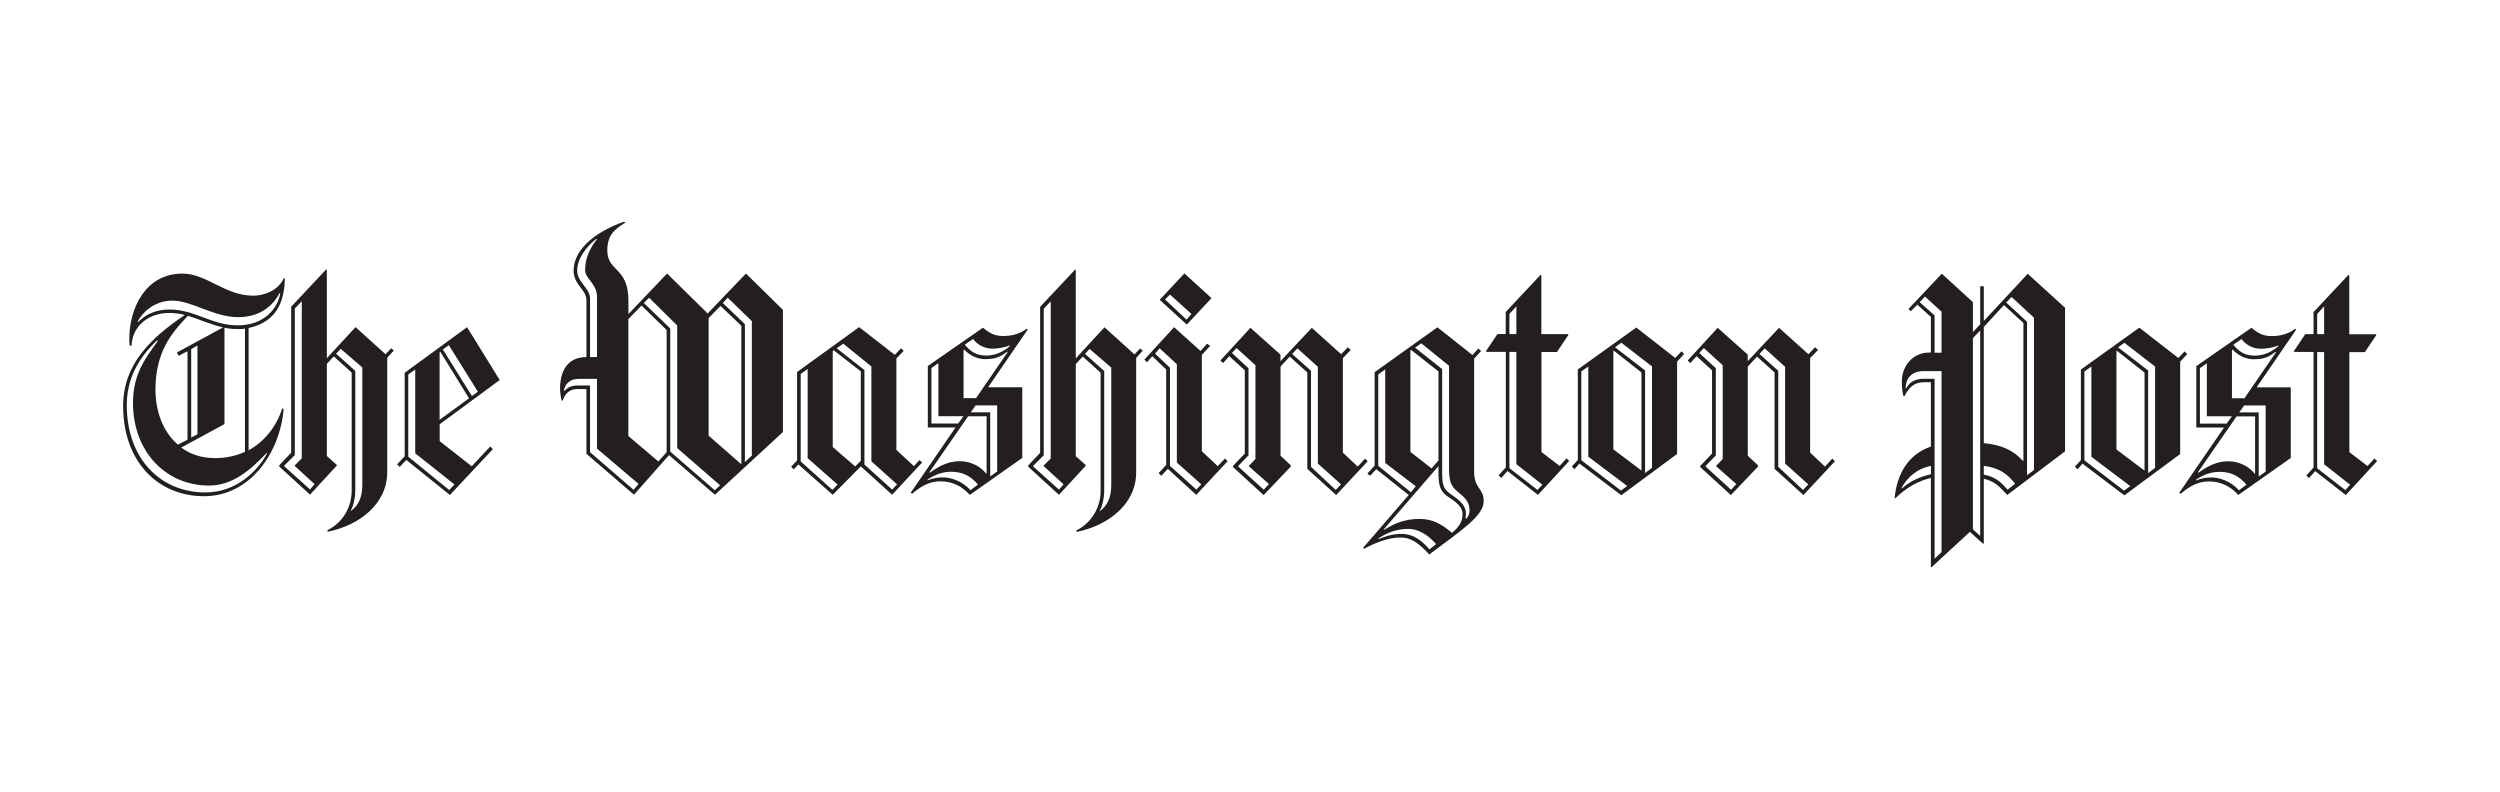 <?xml version="1.0" encoding="UTF-8"?> <svg xmlns="http://www.w3.org/2000/svg" id="Venmo" viewBox="0 0 284 90"><defs><style>.cls-1{fill:#231f20;}</style></defs><path class="cls-1" d="m28.24,37.27v13.88c1.87-1.01,3.19-2.78,3.83-4.76l.15.08c-.41,4.95-3.79,9.9-9.04,9.9s-9.19-3.94-9.19-10.24c0-4.73,3.08-7.69,7.01-10.35-.58-.15-1.17-.23-1.76-.23-2.7,0-4.28,1.84-4.28,3.71h-.23c-.04-.26-.04-.52-.04-.79,0-3.34,1.76-7.39,6.04-7.39,2.74,0,4.84,2.51,8.03,2.51,1.28,0,2.85-.6,3.49-1.99h.11c-.04,2.44-.79,4.95-4.12,5.66Zm2.03,14.21c-1.88,1.99-3.9,3.68-6.53,3.68-4.88,0-8.63-3.83-8.63-9.38,0-3.26,1.35-5.02,2.85-7.09h-.15c-.94.94-3.41,3.3-3.41,7.31,0,6.15,3.86,9.94,8.93,9.94,3.53,0,5.93-2.44,7.01-4.43l-.08-.04Zm1.5-18.19c-.64,1.2-1.99,2.74-4.73,2.74s-5.25-1.88-7.46-1.88c-2.03,0-3.41,1.35-3.94,2.36l.04.08c.71-.71,1.8-1.43,3.56-1.43,2.93,0,4.8,1.8,7.76,1.8,3.15,0,4.58-2.06,4.84-3.64l-.08-.04Zm-10.43,2.59c-1.91,1.99-3.68,4.16-3.68,8.4,0,2.32.79,4.73,2.55,6.23l1.09-.56v-10.05l-1.01.52-.19-.38,5.25-2.85c-1.42-.3-2.7-.94-4.01-1.31Zm6.49,1.46c-.26.04-.52.04-.83.04-.52,0-1.01-.04-1.5-.15v10.95l-4.91,2.66c1.01.75,2.25,1.2,3.83,1.2,1.28,0,2.4-.26,3.41-.71v-13.99h0Zm-5.4,1.91l-.71.41v10.05l.71-.38v-10.09Zm21.56,1.42v12.98c0,3.6-3.19,6.04-6.75,6.75l-.07-.15c1.76-.86,2.78-2.63,2.78-4.5v-13.43l-2.03-1.84-.79.86v10.46l1.13,1.01v.08l-3.04,3.3-3.49-3.19v-.15l1.35-1.43v-16.58l3.98-4.24.07.04v10.05l3.26-3.53,3.41,3.08.64-.68.3.26-.75.82Zm-10.5,12.26v-.07l.79-.79v-17.85l-.79.83v16.65l-1.2,1.2v.07l2.93,2.63.52-.6-2.25-2.06Zm7.65-11.21l-2.44-2.1-.52.56,2.18,1.95v13.5c0,.9-.19,1.84-.52,2.36l.04.04c.94-.68,1.28-1.69,1.28-3v-13.31h0Zm8.81,6.49v1.91l3.64,2.85,2.1-2.25.3.3-4.88,5.21-4.95-3.98-.75.79-.3-.3.86-.9v-9.49l7.09-5.18,3.71,6-6.83,5.03Zm-2.78,3.3v-9.53l-.79.56v9.34l4.65,3.79.6-.64-4.46-3.53Zm2.85-11.55l-.08.04v7.69l3.34-2.44-3.26-5.29Zm.97-.75l-.68.49,3.3,5.29.68-.49-3.3-5.29Zm30.22,16.99l-5.21-4.5-3.98,4.5-5.4-4.65v-7.35h-1.05c-.94,0-1.42.6-1.65,1.31h-.11c-.12-.47-.18-.94-.19-1.42,0-.98.26-3.53,3-3.53v-6.45c0-1.24-1.46-1.73-1.46-3.38,0-2.14,2.03-4.24,5.74-5.55l.15.11c-1.35.79-2.06,1.54-2.06,3.15,0,2.48,2.4,1.84,2.4,5.74v1.5l4.39-4.61,4.61,4.54,4.35-4.54,4.2,4.13v13.88l-7.73,7.13Zm-13.39-5.25v-7.91h-2.1c-1.09,0-1.58.71-1.65,1.35l.04.04c.38-.41.75-.64,1.61-.64h1.31v7.58l4.95,4.28.56-.68-4.72-4.01Zm0-17.21c0-1.54-1.35-2.06-1.35-3.04,0-1.35.52-2.48,1.35-3.53l-.07-.04c-1.13.86-2.18,2.25-2.18,3.6s1.46,1.99,1.46,3.19v6.64h.79v-6.83Zm7.91,3.75l-2.85-2.78-1.5,1.54v13.28l3.41,2.89.94-1.05v-13.88Zm1.2,13.39v-13.91l-3.19-3.15-.6.6,3,2.89v13.99l5.06,4.39.6-.56-4.88-4.24Zm7.28-13.88l-2.36-2.25-1.35,1.39v13.35l3.68,3.22.04-.04v-15.68Zm1.2-.52l-2.74-2.66-.56.6,2.51,2.4v15.68l.79-.75v-15.26Zm15.94,19.73l-3.56-3.23-3.19,3.23-3.9-3.45-.53.56-.3-.3.68-.71v-10.05l7.05-5.1,4.05,3.15.71-.75.3.3-.83.86v10.39l1.99,1.84.64-.68.3.26-3.41,3.67Zm-9.6-4.16v-10.13l-.79.56v9.94l3.6,3.23.6-.6-3.41-3Zm6.04-9.86l-3.08-2.4-.11.08v10.91l2.55,2.21.64-.64v-10.16Zm1.2,10.2v-10.76l-3.19-2.59-.75.52,3.15,2.48v10.73l3.15,2.85.56-.6-2.93-2.62Zm13.28-8.4h3.86v8.03l-5.96,4.2c-.79-.9-1.91-1.54-3.3-1.54-1.13,0-2.03.38-3.23,1.39l-.19-.08,5.1-7.43h-3.15v-6.98l6.26-4.35c.75.6,1.31.94,2.29.94.75,0,1.84-.15,2.66-.82l.15.07-4.5,6.56Zm-4.2,9.6c-1.09,0-1.95.38-2.7.9v.08c.6-.26,1.2-.34,1.76-.34.86,0,2.21.41,3.11,1.46l.86-.64c-.71-.83-1.58-1.46-3.04-1.46h0Zm4.01-6.3h-2.1l-4.39,6.34.04.07c1.09-.79,2.14-1.31,3.41-1.31,1.13,0,2.29.52,3,1.42l.04-.04v-6.49Zm-5.48,0v-6.04l-.79.56v6.3h3.04l.6-.83h-2.85,0Zm7.84-7.35c-.79.56-1.24.86-2.55.86-.75,0-1.65-.34-2.36-1.09l-.07.04v5.48h1.42l3.6-5.25-.04-.04Zm-1.8-.34c-.68,0-1.54-.34-2.1-1.09l-.94.64c.71.86,1.39,1.24,2.44,1.24.68,0,1.65-.19,2.66-1.05l.04-.11c-.64.26-1.42.38-2.1.38Zm.64,6.45h-2.44l-.56.79h2.21v7.28l.79-.56v-7.5Zm15.79-5.36v12.98c0,3.6-3.19,6.04-6.75,6.75l-.07-.15c1.76-.86,2.78-2.63,2.78-4.5v-13.43l-2.03-1.84-.79.86v10.46l1.13,1.01v.08l-3.04,3.3-3.49-3.19v-.15l1.35-1.43v-16.58l3.98-4.24.07.04v10.05l3.26-3.53,3.41,3.08.64-.68.3.26-.75.82Zm-10.5,12.26v-.07l.79-.79v-17.85l-.79.83v16.65l-1.2,1.2v.07l2.93,2.63.52-.6-2.25-2.06Zm7.65-11.21l-2.44-2.1-.52.56,2.18,1.95v13.5c0,.9-.19,1.84-.52,2.36l.04.04c.94-.68,1.28-1.69,1.28-3v-13.31h0Zm9.68,14.48l-3.23-2.96-.75.79-.3-.3.86-.94v-10.84l-1.58-1.5-.6.68-.3-.3,3.38-3.68,3,2.7.75-.83.34.26-.94,1.01v10.95l1.8,1.69.83-.86.3.3-3.56,3.82Zm-2.21-3.67v-11.18l-1.95-1.8-.52.6,1.69,1.61v11.14l3,2.7.56-.6-2.78-2.48Zm1.13-15.68l-3.08-2.81,2.81-3,3.08,2.81-2.81,3Zm-1.91-3.41l-.56.56,2.44,2.29.56-.64-2.44-2.21Zm18.86,22.76l-3.26-2.96v-10.95l-1.99-1.8-1.05,1.13v10.13l1.16,1.09v.15l-3.08,3.23-3.49-3.19v-.11l1.35-1.42v-9.45l-1.76-1.61-.71.79-.3-.3,3.41-3.71,3.41,3.04v.75l3.56-3.79,3.34,3,.75-.79.34.3-.9.94v10.73l1.69,1.58.83-.9.3.3-3.6,3.86Zm-9.9-3.26v-.07c0,.07.75-.75.75-.75v-10.65l-2.14-1.95-.53.56,1.88,1.73v9.9l-1.16,1.2v.07l2.89,2.63.6-.64-2.29-2.02Zm7.84-.3v-10.99l-2.32-2.1-.6.64,2.14,1.91v10.91l2.81,2.63.6-.64-2.63-2.36Zm12.64,10.31c-1.24-1.35-2.1-1.91-3.26-1.91-1.24,0-2.66.49-4.13,1.28l-.11-.11,5.18-6-3.68-2.93-.71.75-.3-.26.82-.9v-10.61l7.13-5.1,3.98,3.15.68-.75.3.3-.79.86v12.83c0,1.95,1.09,1.88,1.09,3.34,0,1.69-2.44,3.26-6.19,6.08Zm-4.99-10.39v-10.61l-.79.56v10.39l3.71,3,.56-.68-3.49-2.66Zm2.63,7.5c-1.24,0-2.36.38-3.41,1.09v.08c.68-.26,1.42-.6,2.7-.6,1.16,0,2.14.64,3.11,1.76l.75-.6c-.94-1.09-2.06-1.73-3.15-1.73h0Zm4.58-3.6c-.94-.6-1.16-1.24-1.16-2.85v-.68l-6.23,7.2.04.04c1.2-.71,2.29-1.24,4.05-1.24,1.5,0,2.51.6,3.68,1.58.71-.6,1.2-1.2,1.2-2.14,0-.75-.64-1.31-1.58-1.91h0Zm-1.16-14.29l-3.11-2.44-.08.07v11.51l2.4,1.88.79-.9v-10.13Zm2.29,13.76c-.98-.75-1.09-1.39-1.09-3v-11.4l-3.15-2.55-.71.49,3.08,2.44v11.55c0,1.61.08,2.06,1.09,2.74.9.6,1.61,1.24,1.61,2.1,0,.22-.04.6-.04.6l.04.04c.19-.19.41-.49.41-.98,0-.82-.41-1.39-1.24-2.02Zm9,.26l-3.45-2.7-.71.79-.3-.3.82-.9v-13.13h-2.18l-.08-.07,1.31-1.95h.94v-2.51l3.98-4.24.07.08v6.68h3l.08.08-1.31,1.95h-1.76v11.36l2.06,1.58.79-.86.3.3-3.56,3.86Zm-2.44-21.41l-.79.86v2.29h.79v-3.15Zm0,17.93v-12.75h-.79v13.2l3.19,2.48.56-.6-2.96-2.33Zm18.26-11.66v10.5l-6.34,4.69-4.76-3.6-.56.64-.3-.3.68-.75v-10.28l6.64-4.76,4.43,3.45.71-.75.3.3-.79.86Zm-10.09,10.8v-10.24l-.79.56v10.09l4.5,3.45.71-.52-4.43-3.34Zm6.04-9.56l-3.15-2.48-.04.04v11.18l3.19,2.4v-11.14Zm1.2-.68l-3.49-2.7-.71.52,3.41,2.63v11.66l.79-.6v-11.51Zm17.18,14.59l-3.26-2.96v-10.95l-1.99-1.8-1.05,1.13v10.13l1.16,1.09v.15l-3.08,3.23-3.49-3.19v-.11l1.35-1.42v-9.45l-1.76-1.61-.71.79-.3-.3,3.41-3.71,3.41,3.04v.75l3.56-3.79,3.34,3,.75-.79.34.3-.9.94v10.73l1.69,1.58.83-.9.3.3-3.6,3.86Zm-9.9-3.26v-.07c0,.07.75-.75.75-.75v-10.65l-2.14-1.95-.52.56,1.88,1.73v9.9l-1.16,1.2v.07l2.89,2.63.6-.64-2.29-2.02Zm7.84-.3v-10.99l-2.32-2.1-.6.64,2.14,1.91v10.91l2.81,2.63.6-.64-2.63-2.36Zm25.23,3.56c-1.05-1.13-1.42-1.5-2.66-1.84v7.35l-.08.04-1.5-1.35-4.35,4.01-.08-.04v-10.09c-1.31.3-2.7.98-4.05,2.32l-.07-.04c.26-2.89,1.69-5.03,4.12-5.85v-7.31h-.79c-1.09,0-1.69.56-2.21,1.58h-.11c-.11-.34-.19-.86-.19-1.72,0-1.58,1.16-3.23,3.08-3.23h.22v-4.05l-1.54-1.39-.75.75-.26-.26,3.79-4.01,3.53,3.23v3.41l.83-.9v-4.31h.41v3.94l4.99-5.36,4.24,3.86v16.31l-6.56,4.95Zm-8.66-3.3c-1.54.3-2.62,1.24-3.34,2.48l.04.08c1.05-.9,2.03-1.31,3.3-1.61v-.94Zm1.2-10.76h-2.06c-1.43,0-1.99.9-2.03,1.95l.04.04c.45-.75.9-1.01,1.8-1.12h1.46v20.44l.79-.75v-20.55Zm0-6.75l-1.88-1.72-.6.64,1.69,1.5v4.24h.79v-4.65Zm4.39,2.14l-.83.86v21.72l.83.75v-23.33Zm4.91-.86l-2.21-2.03-2.29,2.48v13.2c1.95.19,3.3.75,4.46,2.03l.04-.04v-15.64Zm-4.5,16.24v.98c1.28.3,1.8.68,2.7,1.72l.86-.68c-.9-1.13-1.8-1.8-3.56-2.03h0Zm5.7-16.84l-2.55-2.36-.6.64,2.36,2.18v17.44l.79-.6v-17.29Zm16.61,4.99v10.5l-6.34,4.69-4.76-3.6-.56.64-.3-.3.68-.75v-10.28l6.64-4.76,4.43,3.45.71-.75.3.3-.79.86Zm-10.09,10.8v-10.24l-.79.56v10.09l4.5,3.45.71-.52-4.43-3.34Zm6.04-9.56l-3.15-2.48-.04.04v11.18l3.19,2.4v-11.14Zm1.2-.68l-3.49-2.7-.71.52,3.41,2.63v11.66l.79-.6v-11.51Zm11.55,2.36h3.86v8.03l-5.96,4.2c-.79-.9-1.91-1.54-3.3-1.54-1.13,0-2.03.38-3.23,1.39l-.19-.08,5.1-7.43h-3.15v-6.98l6.26-4.35c.75.6,1.31.94,2.29.94.75,0,1.84-.15,2.66-.82l.15.07-4.5,6.56Zm-4.2,9.6c-1.09,0-1.95.38-2.7.9v.08c.6-.26,1.2-.34,1.76-.34.86,0,2.21.41,3.11,1.46l.86-.64c-.71-.83-1.58-1.46-3.04-1.46Zm4.01-6.3h-2.1l-4.39,6.34.04.07c1.09-.79,2.14-1.31,3.41-1.31,1.13,0,2.29.52,3,1.42l.04-.04v-6.49h0Zm-5.48,0v-6.04l-.79.56v6.3h3.04l.6-.83h-2.85Zm7.84-7.35c-.79.56-1.24.86-2.55.86-.75,0-1.65-.34-2.36-1.09l-.08.04v5.48h1.42l3.6-5.25-.04-.04Zm-1.8-.34c-.68,0-1.54-.34-2.1-1.09l-.94.64c.71.86,1.39,1.24,2.44,1.24.68,0,1.65-.19,2.66-1.05l.04-.11c-.64.26-1.42.38-2.1.38h0Zm.64,6.45h-2.44l-.56.79h2.21v7.28l.79-.56v-7.5Zm9.08,10.16l-3.45-2.7-.71.79-.3-.3.82-.9v-13.13h-2.18l-.07-.07,1.31-1.95h.94v-2.51l3.98-4.24.08.08v6.68h3l.08.08-1.31,1.95h-1.76v11.36l2.06,1.58.79-.86.3.3-3.56,3.86Zm-2.44-21.41l-.79.86v2.29h.79v-3.15Zm0,17.93v-12.75h-.79v13.2l3.19,2.48.56-.6-2.96-2.33Z"></path></svg> 